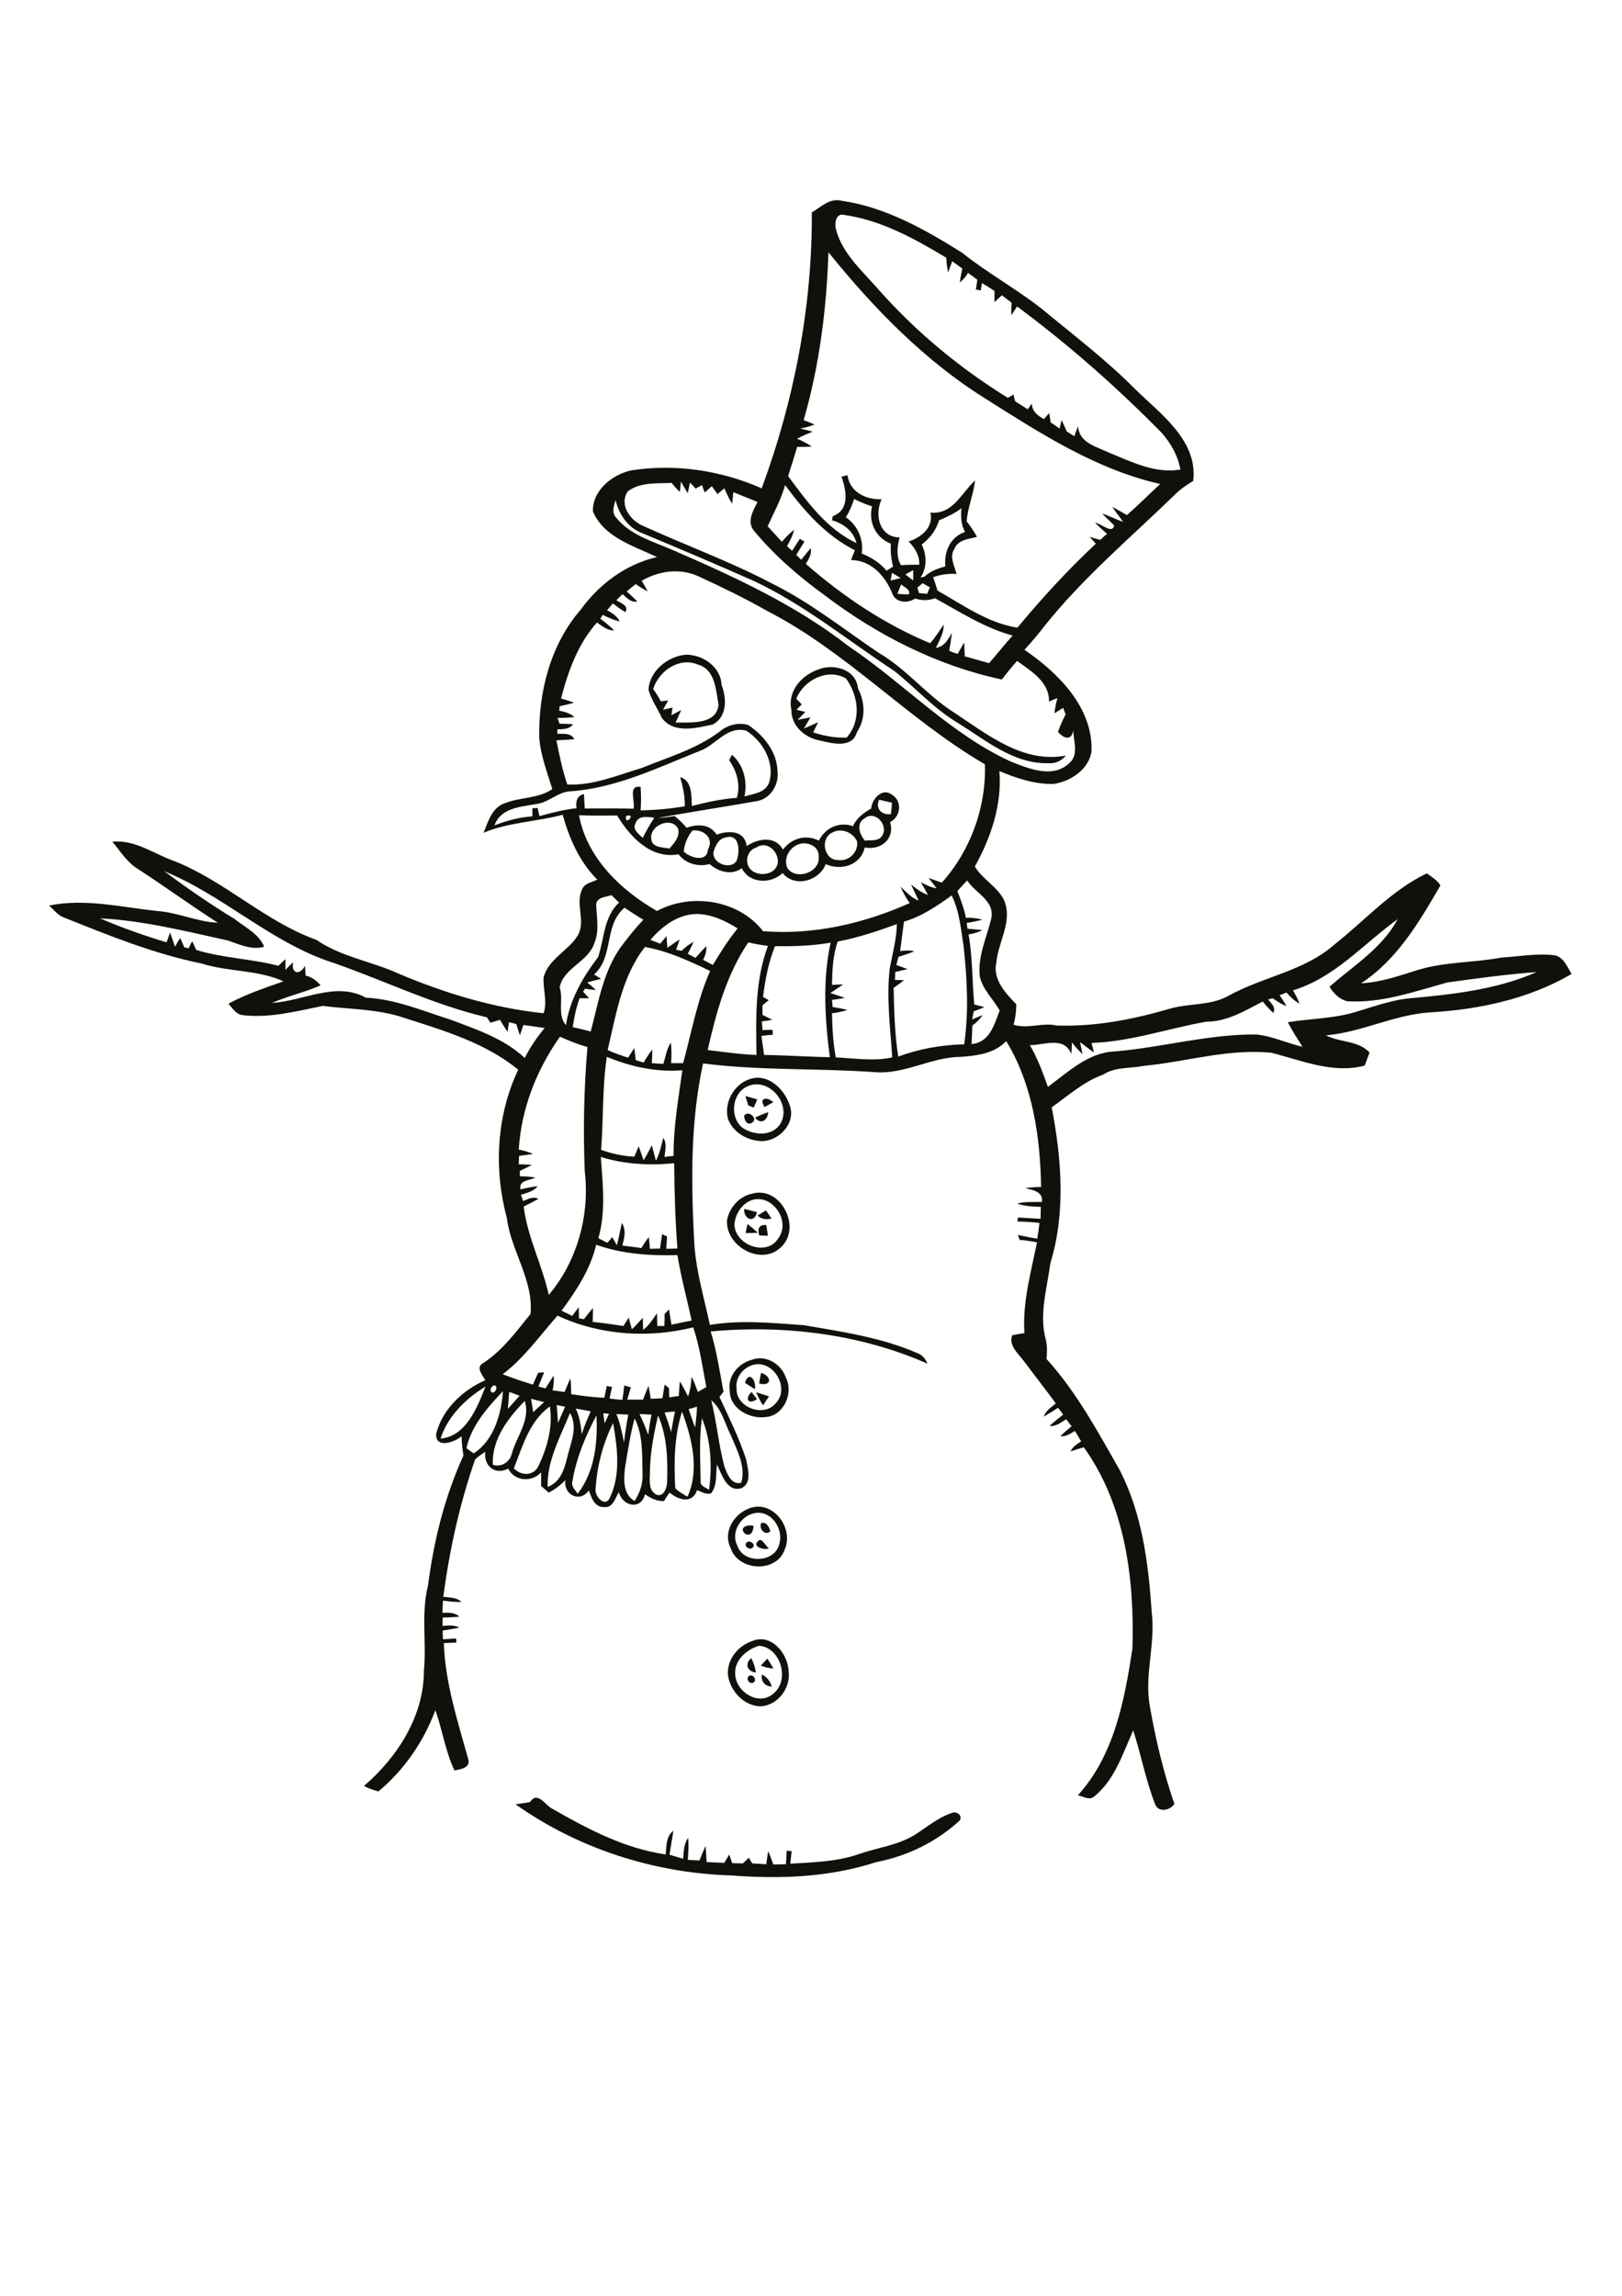 <?xml version="1.0" encoding="utf-8"?>
<!-- Generator: Adobe Illustrator 21.0.2, SVG Export Plug-In . SVG Version: 6.00 Build 0)  -->
<svg version="1.2" baseProfile="tiny" id="Layer_1" xmlns="http://www.w3.org/2000/svg" xmlns:xlink="http://www.w3.org/1999/xlink"
	 x="0px" y="0px" viewBox="0 0 595 842" overflow="scroll" xml:space="preserve">
<path fill="#12100B" d="M194.4,660.9c2.9-4.2,5.4,1.1,8.3,2.5c12.9,7.4,26.6,14.6,41.5,16.7c0.3-3.1,0.1-6.6,2.8-8.7
	c-0.4,3-1,5.9-1.4,8.8c1.7,0.5,3.3,1,5,1.5c0.2-2.7,0.3-5.4,1.8-7.7c0.3,2.7,0.1,5.4-0.1,8.1c1.4,0.1,2.9,0.1,4.3,0.2
	c0.7-1.8,1.4-3.5,2.2-5.3c0.2,1.9,0.3,3.9,0.4,5.9c2.2,0.1,4.3,0.2,6.5,0.3c0.6-1,1.2-2,1.8-3.1c0.4,1.1,0.7,2.2,1.1,3.2
	c1.3,0,2.6,0.1,3.9,0.1c0.7-0.7,1.5-1.4,2.2-2.1c0.3,0.5,0.9,1.6,1.3,2.1c1.7,0.1,3.4,0.2,5.1,0.3c0.2-1.6,0.4-3.2,0.7-4.8
	c0.7,1.6,1.3,3.2,1.9,4.9c1.5,0,3-0.1,4.6-0.1c0.1-1.7,0.2-3.4,0.3-5c0.5,0.1,1.4,0.2,1.8,0.2c-0.2,1.5-0.3,3.1-0.5,4.6
	c8.4-0.5,17-0.7,25.1-3.5c6.8-2.4,14.3-3.2,20.6-7.1c4.4-2.8,8.5-6.3,13.5-8c1.8-0.8,4.2,0.9,2.9,2.8c-8.5,7.8-19.1,13-30.5,15.2
	c-17.2,5.6-35.4,6.3-53.2,4.9c-28.2-0.8-56.2-9.8-79.2-26.1C190.9,661.5,192.6,661.2,194.4,660.9 M279.5,614.1
	c1.8,0.9,3.1,2.5,3.6,4.5C280.5,618.3,279.1,616.7,279.5,614.1 M274.6,614.8c1.2-1.2,3.2,0.9,2,2.1
	C275.4,618.1,273.4,616,274.6,614.8 M277.3,613.4c-3.1-0.3-4.3-3.2-1.7-5.3C276.4,609.7,277,611.5,277.3,613.4 M281.5,608.3
	c0.8,1.2,1.5,2.4,2.2,3.6c-1.6-0.1-3.2-0.4-4.6-1.1C279.7,610.2,280.9,608.9,281.5,608.3 M278.4,603.6c-4.5,1.3-9.1,5.3-8.7,10.4
	c0.2,6.5,8.6,11.8,13.9,7.2C290,616.2,286.3,604,278.4,603.6 M275.8,601.9c7.1-3.1,13.3,4.6,13.5,11.1c0.8,6.1-4,12.4-10.2,12.8
	c-6.3-0.1-11.5-5.8-12.1-11.9C266.8,608.4,270.8,603.6,275.8,601.9 M273.9,565.7c1.1-1.1,3.5,0.7,2.2,1.9
	C275,568.7,272.6,567,273.9,565.7 M278,565.3c1.4-1.9,2.8,1.9,4.1,2.5C280.5,568.7,275.8,567.2,278,565.3 M273.3,562.5
	c-2.4-2.4,1-3.5,3.1-2.9C276.4,561.4,275.5,563.7,273.3,562.5 M279.2,558.6c1.9-0.7,3,1.5,3.4,3
	C280.7,563.4,278.3,560.7,279.2,558.6 M275.8,555.2c-4.6,1.5-7.7,7.2-5.3,11.7c2.2,6.8,14,6.3,15.4-0.8
	C287.6,560.3,282.3,553,275.8,555.2 M274.1,553.5c8.8-4.2,17.3,6.5,13.8,14.7c-3,8.8-17.1,8.1-19.9-0.5
	C265.2,562.1,268.9,555.8,274.1,553.5 M277.4,510.6c1.6,0.5,3.1,1,4.7,1.5c-0.7,1.1-1.5,2.2-2.2,3.3
	C278.9,513.9,278.1,512.3,277.4,510.6 M277.7,513.1c-3.1,2.2-4.7,0-2-2.6C276.2,511.2,277.2,512.5,277.7,513.1 M273.3,507.2
	c1.3-4.8,4.3-0.9,3.6,2.3C275.7,508.7,274.5,507.9,273.3,507.2 M279.2,503.5c4,1.2,4,5.1-0.7,3.9C278.7,506,278.9,504.7,279.2,503.5
	 M275.8,500.7c-3.5,1.2-6.1,4.7-5.6,8.5c-0.3,6.9,9.9,10.8,14.3,5.5C290.1,509.1,283.5,498.1,275.8,500.7 M275.8,498.7
	c5.1-2,10.9,1.6,12.5,6.6c2.9,5.6-0.8,13.9-7.4,14.4c-5.9,0.8-13.2-3.1-13.2-9.6C266.8,504.8,270.8,500,275.8,498.7 M278.5,453.1
	c-0.7-2.4-0.1-4.1,2.6-3.8c0.2,1.3,0.4,2.6,0.6,3.9C280.7,453.2,279.6,453.1,278.5,453.1 M274.2,448.9c1.3,1,2.6,2.1,3.8,3.2
	c-1.5,0.1-3,0.1-4.5,0.1C273.7,451.4,274,449.7,274.2,448.9 M277.9,445.8c0.8-0.5,2.3-1.4,3.1-1.9c0.7,1,1.3,2,2,3
	C281.1,447.4,279.3,447.1,277.9,445.8 M273,443.4c1.6,0.3,3.1,0.7,4.7,1.2C276.7,448.9,272.7,447,273,443.4 M274.9,440.5
	c-3.2,1.6-5.3,5.2-5.5,8.7c0.4,7.6,12.1,11.8,16.2,4.8C290.4,447.3,282.5,436.9,274.9,440.5 M275.8,437.8
	c10.5-3.1,18.5,12.3,10.7,19.6c-7.3,7.1-20.5-0.4-19.8-10C267.6,442.9,271.1,438.8,275.8,437.8 M273,409.1c1.7-2.1,5.3,1.3,2.8,2.7
	C274.1,412.9,272.9,410.7,273,409.1 M277,409.9c1.6-0.8,3.2-1.5,4.8-2C281.6,410.9,279.1,412.6,277,409.9 M280.5,406
	c-2.3-3.4,0.8-3.9,3.2-1.8C282.8,404.7,281.2,405.6,280.5,406 M273.4,402c1.5,0.3,2.9,0.8,4.4,1.2c-0.4,1-0.9,2-1.3,3
	c-0.5-0.2-1.5-0.6-2-0.8C274.1,404.2,273.8,403.1,273.4,402 M274,398.5c-5.6,2.6-6.4,11.5-1.5,15.2c4.2,2.8,11.1,3.1,13.9-1.8
	C290.4,404.6,281.7,394.7,274,398.5 M274.9,395.8c6.7-2.4,12.9,3.6,14.8,9.6c2.4,6.6-4.1,13.3-10.6,13.1c-5.1-0.3-10.3-3.2-12.1-8.3
	C265.6,404.4,269.1,397.8,274.9,395.8 M292.1,256.3c0.5,0.5,1.5,1.5,2,2c-0.5,0.5-1.4,1.5-1.9,2c1,0.3,2.1,0.5,3.2,0.8
	c-0.9,1-1.9,1.9-2.8,2.9c1.6-0.3,3.2-0.6,4.7-0.9c-0.8,1.4-1.6,2.7-2.4,4.1c1.7-0.7,3.4-1.5,5.2-2.3c-0.6,1.2-1.2,2.5-1.8,3.7
	c4,1.3,8.1,2.1,12.3,1.9c5.5-6.3,4.3-15.3-0.2-21.6C303.7,244.8,294.7,249.5,292.1,256.3 M300,245.6c5.6-2.4,14.1-0.2,14.7,6.8
	c2.7,5.2,2.9,11.3-0.4,16.2c-1.6,5.9-9,4.1-13.4,3c-5.5-0.9-10.7-5.3-10.6-11.3C288.8,253.6,294,247.7,300,245.6 M239.6,252.7
	c1,1.4,2,2.9,2.8,4.5c0.9-0.1,1.8-0.2,2.7-0.3c-0.6,1.1-1.3,2.3-1.9,3.4c1.2-0.3,2.3-0.5,3.5-0.8c-0.1,0.7-0.3,2.1-0.4,2.8
	c1.2-0.6,2.4-1.3,3.6-1.9c-0.7,1.6-1.4,3.1-2.1,4.6c5.5-0.1,15,0.9,15.8-6.5c-1-5.4-1.2-13.1-7.7-14.8
	C249.2,240.9,241.7,246,239.6,252.7 M251.7,240.1c6.2,0,12.7,4.5,13,11.1c1.9,5,2.1,11.6-3.2,14.5c-6,1.3-14.4,3.5-18.7-2.4
	c-1.6-3.5-3.9-6.7-4.9-10.3C238.2,246.1,245,240.6,251.7,240.1 M218.5,545.9c-0.6,2.6,3.3,7.1,5.1,3.6c4.2-8.5,2.9-18.5,1.3-27.6
	C221.2,529.3,219,537.6,218.5,545.9 M257.5,520.1c-1.1,7.6-0.6,15.3-0.5,23c-0.3,1.9,1.9,2.4,3.1,3.3
	C261.3,537.7,260.8,528.3,257.5,520.1 M232.8,520.2c-1.6,5.9-2.5,11.9-3.5,17.9c-0.5,4.3-0.9,9.9,3.5,12.4c1.9-3,3.1-6.4,2.9-10
	C235.5,533.7,236,526.5,232.8,520.2 M210,543.2c-0.6,1.9,1,3.2,1.9,4.6c6.3-8,7.4-18.9,6.9-28.7C214.8,526.6,211.4,534.7,210,543.2
	 M247.7,545.8c1.3,1.3,2.9,2.2,4.5,3.1c4.5-9.9,1.6-21.4-2-31.2C247.3,526.8,247.2,536.4,247.7,545.8 M238.4,540.5
	c-0.1,2.7-0.5,6.3,2.5,7.7c2.5,0.8,3.6-2.3,3.8-4.2c0.3-8.4,0.1-17.1-3.3-24.9C239.8,526.1,238.4,533.3,238.4,540.5 M234.6,518.6
	c1.2,2.4,2.2,5,3.2,7.6c0.3-2.5,0.7-5,1.2-7.4C237.5,518.7,236.1,518.7,234.6,518.6 M209.1,518.2c-3.5,8.7-8.5,17.5-8.2,27.1
	c4.5-1.6,6.1-6.3,7.1-10.5C209.2,529.4,212.2,523.5,209.1,518.2 M226.1,518.6c1.4,3.3,2.1,6.9,2.8,10.4c0.4-3.4,0.9-6.8,1.6-10.2
	C229,518.7,227.5,518.7,226.1,518.6 M221.3,518.3c0.2,1.2,0.3,2.5,0.5,3.7c0.5-1.2,1.1-2.3,1.6-3.5
	C222.9,518.5,221.8,518.3,221.3,518.3 M243.8,518c0.9,2.4,1.7,4.8,2.4,7.2c0.4-2.5,0.9-5,1.4-7.5C246.3,517.7,245,517.9,243.8,518
	 M252.6,516.8c0.8,2.2,1.5,4.5,2.4,6.7c0.3-2.5,0.6-5,0.7-7.6C254.6,516.2,253.6,516.5,252.6,516.8 M211.2,516.6
	c1.4,2.9,1.9,6.2,2.2,9.4c0.9-2.9,2.1-5.7,3.3-8.4C214.8,517.2,213,516.9,211.2,516.6 M188.5,538.5c2.6,2.8,7.2,2.9,9-0.8
	c3.2-6.7,5.4-14.4,4.2-21.9C194.2,521.2,191.7,530.4,188.5,538.5 M204.2,515.3c0.2,2.2,0.4,4.3,0.5,6.5c0.9-2,1.7-3.9,2.6-5.9
	C206.3,515.7,205.2,515.5,204.2,515.3 M260.9,513.5c2,8,2.7,16.3,4.8,24.2c1,2.7,2.5,7,6.2,6.1c1.8-6-1.6-12-3.8-17.4
	C265.9,522.1,264.8,516.8,260.9,513.5 M180.8,537.2c3,1,6.1-0.9,6.9-3.9c1.7-6.5,7-12.4,4.8-19.5C186.4,520,180.3,528,180.8,537.2
	 M194.8,513c0.3,1.6,0.5,3.2,0.8,4.9c1.3-1.2,2.6-2.4,4-3.7C198,513.8,196.4,513.4,194.8,513 M186.8,510.5c-0.2,2-0.3,4.1-0.5,6.2
	c1.4-1.6,2.9-3.2,4.3-4.8C189.3,511.4,188.1,510.9,186.8,510.5 M171.1,531.1c0.7,0.5,2,1.5,2.7,1.9c7.4-4.8,10.1-14.4,10.7-22.8
	C178.8,516.2,172.9,522.9,171.1,531.1 M161.6,527.6c9.4-0.8,13.5-11.5,16.5-19.1C170.9,512.9,164.3,519.3,161.6,527.6 M180.9,508.2
	c-0.8,0.4-1.5,2.1-0.3,2.5C182.2,510.8,182.8,507.5,180.9,508.2 M184.4,504c3.7,1.4,7.4,2.7,11.1,3.8c0.6-1.5,1.3-2.9,1.9-4.3
	c0.5-0.1,1.6-0.2,2.2-0.2c-0.7,1.7-1.4,3.5-2.1,5.2c0.9,0.2,1.8,0.5,2.6,0.7c1-1.6,2-3.2,3-4.7c0.2,1.8,0,3.6-0.4,5.4
	c1.5,0.2,2.9,0.4,4.4,0.6c0.7-1.7,1.4-3.3,2.1-5c0.3,1.9,0.3,3.9,0.3,5.8c4,0.6,8.1,1.2,12.2,1.3c0.3-1.4,0.6-2.9,0.9-4.3
	c0.5,0.1,1.4,0.3,1.9,0.3c-0.3,1.4-0.6,2.8-0.9,4.3c1.5,0.2,3.1,0.4,4.7,0.5c0.3-1.7,0.5-3.5,0.7-5.3c0.8,0.2,1.6,0.5,2.4,0.7
	c-0.4,1.5-0.9,3-1.3,4.5c1.9,0,3.9,0,5.8,0c0.6-1.7,1.3-3.4,2-5c0.3,1.5,0.6,3.1,0.8,4.7c1.4-0.1,2.9-0.1,4.3-0.2
	c0.3-1.7,0.5-3.3,0.8-5c0.4,0.3,1.2,0.9,1.6,1.3c0,1.1,0.1,2.3,0.1,3.4c1.2-0.2,2.4-0.4,3.5-0.5c0.1-1.8,0.2-3.6,0.4-5.4
	c1.1,1.8,2,3.7,3,5.5c0.9-2.3,1.1-4.8,1.3-7.2c0.9,1.8,1.6,3.7,2.3,5.6c1-0.6,2.1-1.2,3.1-1.8c-1.4-7.3-2.4-14.8-4.8-21.9
	c-16.5,4.1-34.4,2.9-49.8-4.3C198,489.9,192.3,498,184.4,504 M206,480.7c1.3,0.6,2.6,1.3,3.9,1.9c0.8-1.1,1.6-2.1,2.4-3.2
	c0,1.4,0.1,2.8,0.1,4.1c0.5,0.1,1.4,0.2,1.8,0.3c1.1-1.4,2.2-2.8,3.3-4.1c0,1.7,0,3.4-0.1,5.1c3.8,0.4,7.5,0.9,11.3,1.5
	c0.6-1,1.3-2,1.9-3.1c0.4,1.4,0.8,2.9,1.2,4.3c1.4-1.3,2.7-2.8,4-4.2c0,1.1,0.1,3.3,0.1,4.4c2.2-1.6,3.6-3.9,5.1-6.1
	c0,1.6,0.1,3.1,0.1,4.7c0.9,0,1.8,0,2.6,0c0.1-1.5,0.1-3,0.1-4.4c0.4-0.4,1.2-1.3,1.6-1.7c0.3,1.9,0.6,3.8,0.9,5.6
	c2.5-0.5,4.9-1,7.4-1.5c-1.7-8-3.9-15.9-5.2-24c-10,0.3-20.3-0.4-29.8-3.8C216.5,465.7,211.4,473.3,206,480.7 M220.4,424.3
	c0.7,9.9,1.9,20.1-0.9,29.8c1.1,0.6,2.2,1.1,3.3,1.7c0.4-0.5,1.4-1.6,1.8-2.1c0.4,0.7,1.2,2.2,1.7,3c0.7-2.7,1.2-5.5,1.8-8.2
	c1.7,2.6,0.9,5.5,0.2,8.3c2.3,0.3,4.6,0.6,7,0.9c0.8-1.4,1.7-2.7,2.7-4c0.2,1.4,0.3,2.9,0.4,4.3c1.2,0,2.4-0.1,3.7-0.1
	c0.3-1.8,0.5-3.5,0.8-5.3c0.4,0.2,1.3,0.7,1.8,0.9c-0.1,1.5-0.2,3-0.3,4.5c1.4,0,2.7-0.1,4.1-0.1c-0.8-10.4-1.1-20.8-1.2-31.3
	C238.2,427.5,229,427,220.4,424.3 M222.6,387.6c-1.7,11.3-1.2,22.7-2.1,34.1c3.9,1.4,8,2.3,12.2,2.5c0.5-1.3,1.1-2.5,1.6-3.8
	c0.6,1.7,1.2,3.4,1.8,5.1c1.1-1.8,2.1-3.6,3-5.5c0.5,1.9,1,3.8,1.5,5.7c1.4-2.6,2-5.6,2.7-8.4c1.5,2.1,0.6,4.7,0.5,7
	c0.8-0.1,2.5-0.3,3.3-0.4c-0.1-10.6,1.8-21,3.2-31.4C240.8,393.3,231.3,391.2,222.6,387.6 M190.3,421.6c1.8,0.4,3.6,0.8,5.2,1.6
	c-1.7,0.3-3.4,0.5-5.1,0.7c0,0.8-0.1,2.3-0.1,3.1c1.6,0,3.2,0.1,4.8,0.2c-1.4,0.8-2.9,1.5-4.4,2.2c0,0.7,0,1.3,0,2
	c1.9,0,3.8,0.1,5.7,0.5c-2.2,1.1-6.1,0.8-5.5,4.3c2.1-0.5,4.2-0.9,6.3-1.2c-1.4,2-3.9,2.4-6.1,3.2c0.2,0.6,0.6,1.7,0.8,2.3
	c1.8-0.7,3.7-1.9,5.6-0.8c-1.8,1-3.6,1.9-5.4,2.8c1.4,11.3,6.8,21.4,9.2,32.4c10.5-12.4,15.1-29.3,13.2-45.4
	c-0.6-15.2-0.3-30.4,1-45.5c-3.5-1-6.8-2.3-10.1-3.8C196.8,392.4,191.2,406.7,190.3,421.6 M236.6,347.3
	c-8.5,10.8-10.6,24.8-13.7,37.8c2.4,1.1,5,2,7.5,2.8c0.8-1.2,1.5-2.4,2.3-3.5c0.2,1.4,0.3,2.9,0.5,4.4c1,0.3,1.9,0.6,2.9,0.9
	c1-1.7,2-3.3,3.2-4.8c0,1.7-0.1,3.3-0.2,5c1.4,0.1,2.8,0.2,4.2,0.3c0.9-2.6,1.2-5.5,2.8-7.8c0.3,2.5,0.2,5,0.1,7.5
	c1.5,0,2.9,0,4.4,0c3.1-11.3,5.1-23,9.9-33.8C253,352.5,245.1,348.8,236.6,347.3 M284.3,347c-2.4,5.9-3.6,12.3-4.4,18.6
	c0.5,0.3,1.5,0.9,2.1,1.2c-0.8,0.6-1.6,1.3-2.3,1.9c0,1.1,0,2.3,0,3.5c1.2,0.6,2.4,1.2,3.6,1.8c-0.9,0.2-2.8,0.5-3.8,0.6
	c0.1,1.1,0.1,2.1,0.2,3.2c1.2-0.1,2.5-0.1,3.7-0.1c0,0.5,0.1,1.4,0.1,1.8c-1.4,0.1-2.8,0.2-4.2,0.4c0.3,2.3,0.7,4.6,1,7
	c8,0.1,16.1,0.7,24.1,0.8c-1.8-13.9-2.7-28.3,0.3-42C298,346.9,291.1,347.1,284.3,347 M274.5,345.6c-8,11.8-11.8,25.8-14.9,39.5
	c6,0.7,11.9,1.6,17.9,1.8c-0.2-13.4-0.6-27.2,4.2-40C279.3,346.6,276.9,346.2,274.5,345.6 M307.3,345.3c-1.8,5.1-2,10.5-2.1,15.9
	c1.4-0.1,2.7-0.1,4.1-0.2c-1.5,1.1-3.1,2.1-4.7,3.2c1.8,0.6,3.6,1.1,5.3,1.8c-1.6,0.3-3.2,0.5-4.7,0.7c0.1,0.7,0.2,1.9,0.2,2.6
	c1.8,0.3,3.6,0.6,5.5,1.1c-1.9,0.6-3.8,1-5.7,1.2c0.1,5.4,0.4,10.9,1.4,16.2c6.9,0.3,13.9,1.5,20.7,0c-0.7-10.9-2.2-21.9-0.9-32.7
	c1-5.4,2.5-10.7,2.6-16.2C321.9,341.5,314.7,343.9,307.3,345.3 M474.3,363.2c0.9,1.5,1.8,3.2,2.4,4.9c-1.9-1.1-3.4-2.5-4.8-4.1
	c-0.8,0.3-1.6,0.7-2.5,1c0.9,1.3,1.8,2.6,2.5,4c-1.8-0.7-3.5-1.8-5-2.9c-0.4,0.1-1.3,0.3-1.7,0.5c1.2,1.4,2.9,2.8,1.9,4.9
	c-1.4-1.3-2.7-2.7-3.9-4.2c-6.5,3.4-13.1,7.4-20.7,7.4c-14.1,2.5-27.7,7.3-42.1,7.8c0.3,1.2,0.6,2.3,0.9,3.5
	c-1.8-1.2-3.4-2.6-5.1-3.8c0.3,1.5,0.6,2.9,0.9,4.4c-1.4-1.3-2.7-2.8-3.9-4.3c0,1.1-0.1,3.2-0.2,4.3c-2.6-6.7-9.9-3.3-15.2-3.3
	c2.8,4.8,4.7,10,6.6,15.3c7.5-5.5,14.9-12.7,24.7-13c17.4-1.5,34.4-6.4,51.9-6.2c5.8,0.6,11.1,3.2,16.8,4.5c-1.9-3-3.8-5.9-5.4-9
	c7.9-1.3,15.9-1.3,23.6-3.4c7-2,13.9-4.7,21.3-5.4c15.7-1.4,31.8-3.2,46.4-9.6c-10.9,0.8-21.8,2.3-32.7,3.8
	c-12.1,3.3-24.2,7.7-36.8,6.9c-2.9-0.7-5-2.9-6.5-5.3c8.8-7.8,19.3-14.1,25-24.8C500.1,346.2,489.6,358.6,474.3,363.2 M238.6,344.7
	c1.2,0.5,2.4,0.9,3.6,1.4c0.8-0.9,1.5-1.9,2.3-2.8c0.1,1.4,0.2,2.9,0.3,4.3c1.5-1,3-2.1,4.5-3.1c-0.4,1.3-0.8,2.6-1.3,3.8
	c0.5,0.1,1.5,0.3,2,0.4c1.4-1.3,2.8-2.4,4.4-3.3c-0.6,1.5-1.4,3-2.1,4.4c0.9,0.5,1.9,1,2.8,1.5c1.3-1.4,2.6-2.9,4-4.3
	c0.1,1.8-0.3,3.4-1.2,5c1.2,0.6,2.4,1.3,3.6,1.9c2.8-4.6,5.6-9.2,9.1-13.4c-4.5-2.8-9.5-5.2-14.9-5.3
	C248.9,335.2,242.9,339.6,238.6,344.7 M229.1,332.9c-7.7,6.4-3.8,18-11.2,24.5c0.9,0.5,1.7,1,2.6,1.6c-1.7,0.4-3.4,0.8-5.1,1.3
	c1.1,0.9,2.2,1.8,3.2,2.8c-1.4-0.1-2.7-0.3-4-0.5c-0.2,0.3-0.6,0.9-0.7,1.1c0.7,0.8,1.5,1.6,2.2,2.4c-0.9,0-2.6,0-3.5,0
	c-1.2,3.4-2,7-2.5,10.6c2.2,0.5,4.4,1,6.6,1.6c2.8-10.5,4.5-21.7,10.9-30.8c2.6-3.5,5.4-7,8.4-10.2
	C233.6,335.9,231.4,334.4,229.1,332.9 M331.6,338c-0.5,3.6-0.9,7.2-1.4,10.8c1.7-0.2,3.5-0.4,5.2,0.1c-1.9,0.8-3.9,1.4-5.8,2
	c-0.3,1-0.5,2-0.8,3c1.4,0.5,2.7,1,4.1,1.5c-1.5,0.4-3,0.7-4.5,1.1c0,1-0.1,2-0.1,2.9c1.1,0,2.2,0,3.3,0.1c-1.2,1-2.5,1.9-3.8,2.8
	c0.2,8.4,0.4,16.9,1.7,25.2c7.8-2.9,16-4.3,24.2-4.5c1.7-11.9,1.1-23.9-0.2-35.8c-1-6.3-1.5-13-4.4-18.8
	C343.8,332.2,338.2,336.1,331.6,338 M218.7,331.9c0.2,4.7,1.2,9.6-0.7,14.1c-2.3,6.8-11.3,9-12.7,16.1c1.5,4.6-1,10,2.3,13.9
	c1.4-9.4,6.2-17.6,11.8-25c2.3-6.7,2-14.7,7.7-20c-0.9-0.9-1.9-1.8-2.8-2.7C222.3,329,218.7,329,218.7,331.9 M351.2,326.8
	c1.2,3.2,2.5,6.4,3.1,9.8c2-0.1,4.1,0.1,6,0.7c-1.9,0.5-3.8,0.9-5.7,1.2c0.1,0.5,0.2,1.5,0.3,2.1c1.8,0.1,3.6,0.3,5.4,0.5
	c-1.5,0.9-3.3,1.3-5,1.6c1.5,8.5,1.3,17.1,2.1,25.7c1.2,0.3,2.5,0.6,3.7,1c-1.3,0.5-2.6,1-3.9,1.5c-0.2,1-0.4,2-0.6,3
	c1.3-0.6,2.5-1.1,3.8-1.6c-0.9,1.5-2.2,2.7-3.7,3.8c-0.1,2.2-0.2,4.5-0.3,6.8c6.5-0.5,8.4-7.1,10.3-12.3c-2.3-4.2-6.3-7.7-7.3-12.6
	c-0.8-7.5,2.7-14.4,4.3-21.5c1-6.4-6-9-8.9-13.6C353.6,324.1,352.4,325.5,351.2,326.8 M60.2,319.5c8.4,6.2,16.9,12.1,25.8,17.5
	c3.9,3.1,8.9,5.4,10.9,10.2c-4.6,1.4-9.1-0.9-13.4-2.3c-15.5-3.4-30.9-7.3-46.8-8.1c7.9,3.4,16.1,6.3,24.4,8.8
	c0.3-0.9,1-2.7,1.3-3.6c0.6,1.7,1.2,3.5,1.8,5.2c0.6-1.1,1.2-2.1,1.9-3.2c0.5,1.1,1,2.3,1.5,3.4c0.4,0.1,1.2,0.3,1.6,0.4
	c0.3-0.7,1-2,1.3-2.6c0.5,1.1,1,2.1,1.5,3.2c9.8,3,20.2,3.2,30.1,5.8c0.9-0.8,1.7-1.6,2.6-2.4c0,1,0,3,0,3.9
	c0.9-0.9,1.9-1.9,2.8-2.8c-0.7,4.4,2.5,4.8,4.4,1.3c0.1,1.2,0.1,2.4,0.2,3.6c2.3,0.5,4.1,1.9,5.5,3.6c-5.8,2.5-12,3.9-17.8,6.4
	c11.4-0.6,23.4-8,34.4-1.9c10.9,0.5,21,4.9,31.2,8.1c9.5,3.6,19.5,6.9,27.1,14c2-4,4.5-7.6,7.3-11c-2.6-0.4-5.2-0.7-7.8-1.1
	c-0.4,1.3-0.9,2.5-1.3,3.8c-0.4-1.4-0.9-2.7-1.3-4.1c-0.9-0.3-1.8-0.5-2.7-0.7c-0.1,0.9-0.4,2.6-0.5,3.5c-1-1.4-1.9-2.9-2.8-4.4
	c-1.2,0.4-2.3,0.7-3.5,1.1c-0.3-0.5-1-1.5-1.3-2c-20.5-4.8-39.4-14.4-59.3-21C98,344.3,81.1,328,60.2,319.5 M277.5,310.8
	c-2.5,0.7-3.9,3.4-3.3,5.9c1.2,5.2,10.1,5.1,11.1-0.1C285.9,312.6,281.5,308.1,277.5,310.8 M292.8,309.7c-3.4,1.3-5.4,5.2-4,8.6
	c3.1,4.8,12.3,1.6,11.5-4.2C300.6,310.2,295.8,308.4,292.8,309.7 M266,307.2c-2.4,0.4-3.5,2.9-4.2,5c-1,4.3,6.1,7.1,8.4,3.5
	C271.5,312.3,271.4,305.4,266,307.2 M305.4,305.3c-4.7,2-3.2,10.1,1.9,10.1c3.9,0.7,7.7-2.8,7.1-6.8
	C313,305.3,308.6,303.5,305.4,305.3 M250.8,312.3c2.4,2.3,8.6,4.2,8.9-0.8c2.4-4.1-1.7-7.5-5.7-6.9
	C252.2,306.8,251.1,309.5,250.8,312.3 M238.9,307.6c0.2,3.4,4.3,3.1,6.7,3.6c1.7-2,3.8-4.2,3.2-7.1
	C246.6,299.2,238.2,302.6,238.9,307.6 M233.1,302c-1.2,2.3,1.3,3.9,2.7,5.3c1.2-2.6,2.7-5,4.2-7.4
	C237.5,299.6,234.1,298.9,233.1,302 M317.2,300.1c-3.3,1.8-1.9,6,0.1,8.2c2.1-0.3,5,0.4,6.3-1.8C326.1,302.7,321,297,317.2,300.1
	 M229.7,299.2C228.8,303.3,233.9,298.2,229.7,299.2 M322.5,293.3c-1.5,3.3,1,5.7,4.3,5.3c0.2-1.4,0.3-2.8,0.4-4.2
	C325.7,294,324.1,293.7,322.5,293.3 M256.7,275.4c-15.3,6.1-30.6,13.6-47.3,14.8c-4.7,0.1-8.1,4.2-12.8,4.7c-5.6,1-13,1.4-15.2,7.8
	c4.4-1.7,9.1-3,13.9-3.3c0-1,0-2,0-3c0.5,0,1.4,0,1.9-0.1c0.2,0.8,0.5,2.3,0.7,3c4.5-1.2,9-2.4,13.6-2.9c-0.4-2.4,0.1-4.5,2.7-5.2
	c0.1,1.8,0.2,3.5,0.3,5.3c6,0,12-0.1,17.9,0.1c0.7-2.7-2.2-8.8,2.6-8c0.2,2.9,0.2,5.7,0,8.6c5.4-0.1,10.9-0.6,16.2-1.5
	c0.1-3.7-0.7-7.2-1.7-10.7c4.5,1.3,4.1,6.9,4.3,10.6c5.4-1.4,10.9-2.6,16.5-3c1.4-4.9,0-9.7-2.8-13.8c0.2-0.5,0.7-1.5,1-2
	c4.4,3.9,5.7,9.7,4.6,15.3c3.2-1,7.6-1.3,9-5c2.3-7.3-2.2-15.2-8.3-19.1C266.7,266,262.5,273.4,256.7,275.4 M329.2,217.8
	c1.4,0.1,2.8,0.2,4.2,0.2c0.7-1.9-1.8-2.6-2.8-3.7C330.1,215.4,329.6,216.6,329.2,217.8 M338.4,213.9c-0.6,0.5-1.2,1.1-1.9,1.6
	c0.2,0.5,0.5,1.5,0.6,2c0.8,0.1,2.3,0.2,3,0.3c0.3-0.6,0.7-1.8,1-2.4C340.3,214.9,339.3,214.4,338.4,213.9 M327.2,210.1
	c-0.1,0.7-0.4,2.1-0.5,2.8c1.2-0.3,2.5-0.6,3.7-0.9C329.4,211.4,328.3,210.7,327.2,210.1 M332.1,210.7c0.7,0.5,2.2,1.6,2.9,2.2
	c0-1.3,0-2.5,0-3.8C334.1,209.6,333.1,210.1,332.1,210.7 M235.4,213c0.8,1.3,1.5,2.6,2.2,3.9c-1.5-0.8-3-1.7-4.4-2.7
	c-1.1,0.9-2.2,1.8-3.3,2.7c1.3,1.2,2.6,2.4,3.9,3.7c-2.3,0.5-3.8-1.3-5.4-2.7c-0.8,0.7-1.5,1.5-2.3,2.2c1.6,1.2,4.7,1.9,3.3,4.4
	c-1.6-0.9-3.1-2.1-4.6-3.2c-0.7,0.8-1.4,1.7-2.1,2.5c1.8,1,3.7,2.1,4.6,4.1c-2.2-0.5-4.2-1.4-6.2-2.4c-0.2,0.3-0.7,1.1-0.9,1.4
	c1.8,1.3,3.5,2.7,5.1,4.3c-2.5,0.1-4.4-1.6-6.3-2.9c-7,7.8-10.6,17.9-13.2,27.9c1.6,0.4,3.2,0.9,4.8,1.5c-1.7,0.5-3.5,0.9-5.3,1.3
	c0,0.4-0.1,1.2-0.2,1.6c2,0.5,4.1,0.9,5.6,2.4c-2.1,0.2-4.1,0.3-6.2,0.3c0.2,0.5,0.6,1.5,0.7,2.1c1.7,0,3.3,0.1,5,0.2
	c-1.3,1.9-3.6,1.8-5.7,1.9c0,0.4-0.1,1.2-0.1,1.6c2.3,0.1,5-0.4,6.3,2c-2.2,0.2-4.4,0.3-6.6,0.4c1.1,5.5,2.2,10.9,4,16.2
	c9.5,0.5,18.3-3.4,27.2-6c9.8-4,20.2-7,28.7-13.4c2.8-2.4,6.9-3.5,10.5-2.4c5.6,3.8,10.5,9.8,10.7,16.8c0.7,5.1-2.7,10.6-8.1,11.2
	c-11.9,2.1-24,3.9-35.8,6.1c2.1-0.1,4.1-0.4,6.2-0.7c1.6,1.3,3.1,2.8,4.4,4.3c3.9-1.5,8.5-1.4,11,2.5c4.4-1.6,10.3-1.6,11,4.2
	c4.1-2.8,10.5-3.9,13.3,1.3c3.1-4.2,8.5-5.7,13.2-3.3c2.3-4.7,7.5-7.1,12.5-5.3c1.3-3,4-4.9,6.7-6.5c0.2-3.5,4.1-7.7,7.5-5.1
	c4,2.3,3.4,8.1-0.6,10.1c1.9,6.1-3.4,10.5-9.3,9.3c-1.4,6.5-8.7,8.7-14.3,6.1c-2.3,6.2-11.4,8.8-15.8,3.3c-4.3,4.1-12.2,3.9-15-1.8
	c-3.7,2.8-8.6,1.3-11.8-1.5c-4.2,1.1-8.7-0.1-11.4-3.6c-10.1,1.9-17.8-6.4-22.5-14.2c-4.7,0-9.3,0.1-14-0.1
	c2.9,15.6,15.3,27.5,28.6,35.1c12.7-6.8,30.1-4,38.9,7.4c18.4,1.5,37.1-2.8,53.8-10.3c-1.3-1.9-2.5-3.9-3.3-6c2,1.9,3.9,4.1,6.6,5.1
	c-0.9-2-1.9-3.9-2.8-5.9c1.9,1.5,3.8,3,6.2,3.8c-0.8-1.5-1.7-3.1-2.6-4.6c1.9,0.9,3.7,1.9,5.8,2.2c-1-1.3-2-2.6-3-3.8
	c1.6,0.6,3.3,1.1,4.9,1.7c10.5-11.7,16.3-27.6,15.8-43.4c-28.2-16.4-50.7-41.3-79.8-56.2c-8.1-4.6-16.5-8.7-25-12.6
	C249.6,208.2,241.7,209.3,235.4,213 M344.5,190.8c-1.1,3.6-3.4,6.7-6.4,8.9c1.9,3.9,2,8.4-0.4,12.1c0.3-0.1,1.1-0.2,1.4-0.3
	c2.1-2,4.9-3,7.7-3.8c-0.6-5.3,1.9-10.9,7.2-12.6c-1.5-2.7-1.6-5.7-1.3-8.7C350.2,188.3,347.4,189.6,344.5,190.8 M313.3,183
	c-0.7,2.3-1.7,4.6-3,6.7c4.3,3,6.6,8.1,5.8,13.3c3.5,1.4,6.7,3.4,9.1,6.3c0.8-0.5,1.6-1,2.4-1.5c-0.7-2.7-1-5.6-0.8-8.4
	c-5.6-2.2-8.3-7.9-6.9-13.7C317.6,185,315.4,184,313.3,183 M288,177.9c-1.5,5.3-4.1,10.1-6.4,15.1c1.7,1.9,3.5,3.8,5.2,5.7
	c1.4-1.6,2.8-3.1,4.5-4.4c-0.5,2.1-1.5,4.1-2.6,6c0.6,0.6,1.3,1.1,1.9,1.7c0.9-1.5,1.9-2.9,2.8-4.4c0.4,0.3,1.2,0.7,1.7,1
	c-1,1.6-2,3.3-3,4.9c0.6,0.6,1.2,1.2,1.8,1.8c1.2-1.4,2.3-2.9,3.5-4.3c0.4,2.2-0.7,4-1.8,5.8c13.6,11.9,28.8,22.1,45.6,29.1
	c1.9-2.1,3.3-4.5,5-6.8c0,3.1-1.6,5.8-2.9,8.5c3.1-0.4,4.5-3.1,5.9-5.5c-0.3,2.2-0.6,4.4-1,6.6c1,0.4,2,0.8,3.1,1.1
	c0.8-1.4,1.6-2.8,2.4-4.2c0.1,1.7,0.1,3.4,0.2,5.1c3,0.8,5.9,1.7,8.9,2.5c3-3.3,5.7-6.9,8.7-10.1c-10.3-2.8-19.2-8.6-28.5-13.7
	c-2.4,0.9-4.9,0.9-7.3,0.1c-2.7,1.9-7.2,1.6-8.4-1.9c-2.5-6.3-7.8-12.2-15.1-12.2c0.4-1.2,0.9-2.4,1.4-3.6
	C302.9,196.4,295,187.4,288,177.9 M230.3,180.2c-3.4,5.1,1.1,10.9,5.9,12.8c15.6,7.1,31.8,13,47,21c14,6.9,26.2,16.7,39.1,25.4
	c10.2,5.9,17.6,15.5,27.5,21.8c12.3,8.1,25.5,18.9,41.2,15.9c-1.6,1.9-3.8,3-6.3,2.8c-12.6,0.4-22.8-8.2-32.9-14.5
	c-8.9-5.2-15.7-12.9-23.7-19.3C311,234.9,295,221.7,276.4,213c-13.6-6-27.2-11.8-40.9-17.5c-5.2-2-8.4-6.8-9.7-12.1
	c-0.6,2.1-1.5,4.6,0.2,6.4c5.1,6.4,13.3,8.7,20.5,11.8c22.6,9.8,45.3,20.2,64.8,35.4c20.3,13.6,37.3,32.2,59.7,42.4
	c6.5,2.5,15,6.1,21,0.7c3.9-3,1.8-8.2,1.7-12.3c-0.6,4.1-3.6,3-5.6,0.6c0.8-2.2,1.7-4.3,2.8-6.4c-0.3-0.8-0.6-1.6-0.9-2.4
	c-1.1,0.7-2.1,1.3-3.2,2c0.2-1.9,0.6-3.8,1.1-5.6c-1,0.4-2.1,0.9-3.1,1.3c0.2-7.2-6.6-11.2-11.7-14.9c-2,2.2-3.8,4.5-5.6,6.8
	c-23.6-5-45.8-16.3-65-30.9c-9.4-6.8-18.3-14.5-25.8-23.5c-2.9-3.3-0.5-7.5,1.2-10.7c-3-1.2-5.9-2.4-8.9-3.6
	c-0.1,1.1-0.3,3.2-0.4,4.2c-1.2-1.7-2-3.7-2.9-5.6c-0.8,0.7-1.7,1.4-2.5,2.1c-0.7-1-1.4-1.9-2.1-2.9c-0.9,0.8-1.7,1.6-2.6,2.3
	c-0.3-0.9-0.7-1.8-1-2.7c-0.8,0.4-1.5,0.9-2.3,1.3c-0.5-0.6-1.6-1.7-2.1-2.2c-0.2,1-0.6,2.9-0.8,3.9c-0.9-1.4-1.7-2.8-2.5-4.3
	c-0.1,0.9-0.3,2.8-0.4,3.8c-1.1-1-2.1-2.1-3-3.3C241,177.4,234.9,176.7,230.3,180.2 M303.9,92.5c-0.7,20.8-3.3,41.6-9.1,61.6
	c1.4,0.5,2.7,1,4,1.6c-1.7,0.7-3.5,1.1-5.2,1.5c1.5,0.3,3,0.7,4.5,1.1c-1.9,0.8-3.9,1.6-5.7,2.6c1.9,0.8,3.7,1.7,5.4,2.9
	c-1.8,0.1-3.6,0.1-5.4,0.1c-1,3.6-2.2,7.2-3.3,10.7c7,9.4,14.1,19.4,25.1,24.6c-1.1-4.4-4.8-7.2-9-8.4c0.1-0.4,0.2-1.1,0.3-1.5
	c6.4-2.4,4.9-9.4,3.2-14.5c0.5-0.1,1.6-0.4,2.2-0.5c0.8,6.2,6.8,9,12.5,8.8c-2.7,5.8-0.8,13.9,6.6,14c-0.9,3.4-1.3,7,0.5,10.2
	c2.2-0.2,4.5-0.2,6.7-0.2c0.2-3.4-1.6-6.2-3.9-8.5c4.6-1.5,9.3-5.2,8-10.6c8.3,0.8,11.4-7.3,16.4-11.8c-0.6,5.1-2.7,9.9-3.1,15
	c1.4,1.8,2.7,3.7,3.8,5.7c-3,0.8-7,1-8.3,4.4c-1.9,2.9,0,6.2,0.8,9.2c-2.9-0.2-5.9,0.2-8.6,1.2c0.6,1.6,1.1,3.2,1.6,4.9
	c9.4,5.3,18.5,11.9,29.3,13.6c9-10.8,18.5-21.2,28.8-30.8c-0.8-0.8-1.5-1.7-2.3-2.5c1,0.3,2.9,0.8,3.9,1.1c0.8-0.7,1.6-1.5,2.5-2.2
	c-1.5-1.3-3-2.7-4.4-4.1c2,0.1,6.4,4.4,7,1c-1.4-1.5-3-2.8-4.4-4.4c2.6,0.9,5.1,2.2,7.7,3.1c-1.3-1.9-2.7-3.6-4-5.5
	c1.8,0.9,3.6,2,5.4,3c4.2-3.7,8.1-7.6,12.2-11.4c-23.5-5.3-44-18.6-64.1-31.3C339.2,132.3,320.4,113,303.9,92.5 M306.6,83.9
	c2.2,8.7,9.1,14.9,14.8,21.3c13.9,15.9,30.3,29.6,48.3,40.7c0.7-0.4,1.4-0.8,2.1-1.2c0.1,0.6,0.4,1.9,0.6,2.5c1.5,0.9,3,1.9,4.6,2.9
	c0.5-0.7,1-1.4,1.5-2.1c0.1,2.8,2.1,4.5,4.5,5.7c0.6-0.8,1.2-1.5,1.9-2.2c0.2,1.1,0.3,2.2,0.5,3.4c1.1,0.7,2.2,1.5,3.3,2.3
	c0.2-0.8,0.5-2.3,0.7-3.1c0.7,1.3,1.3,2.7,1.9,4.1c0.9,0.6,1.8,1.2,2.8,1.8c0.4-1.3,0.9-2.5,1.4-3.7c0.3,6.2,6.8,7.5,11.3,9.7
	c8.3,3.4,17,7.8,26.2,6.2c-0.9-5-3.4-9.5-6.7-13.3c-16.5-16.8-34.3-32.5-53.2-46.5c-0.7,1.1-1.4,2.1-2.1,3.2c-0.1-1.5,0-3,0.1-4.6
	c-1.2-0.9-2.4-1.8-3.6-2.7c-0.9,0.8-1.8,1.7-2.7,2.5c0-1.4,0-2.7,0-4.1c-1.5-1-3.1-2-4.6-2.9c-0.1,0.7-0.3,2-0.4,2.7
	c-0.4-0.1-1.3-0.2-1.8-0.3c0.2-1.2,0.3-2.4,0.5-3.6c-1.1-0.9-2.3-1.7-3.4-2.5c-0.8,1.3-1.7,2.5-3,3.4c0.2-1.7,0.6-3.3,0.9-5
	c-1.2-0.9-2.5-1.8-3.7-2.7c-0.5,1.4-1,2.8-1.5,4.1c-0.4-1.8-0.6-3.6-0.7-5.4c-11.7-7-23.9-13.8-37.6-15.7
	C306.7,78.1,306.1,81.9,306.6,83.9 M297.8,77.9c3.4-2,6.5-5.3,10.8-4.3c16.1,2.3,30.6,10.5,44.2,19c9.4,7.5,20,13.3,29.4,20.7
	c11.6,9.6,23.6,18.7,34.2,29.4c9.4,9.2,23.1,18.9,21.3,33.7c-2.2,1.3-4.3,2.7-6.2,4.5c-16.3,15.9-33.9,30.6-48.2,48.5
	c-2.4,3.1-4.8,6-7.5,8.9c12.4,8.5,25.2,21.2,24.6,37.3c-1,6.6-7.7,11-13.9,11.9c-6.9,0.2-13.6-2.1-19.9-4.7c1,12.3-3.1,24.4-9,35
	c2.9,4.8,8.4,7.4,10.8,12.5c3.1,7.7-2.2,15-2.9,22.6c-1.5,6.2,3.4,11.4,7.3,15.4c0,2.5-0.3,5-1,7.5c5.2,1.7,10.5-0.9,15.8,0.3
	c14,0.5,27.9-2.2,41.3-6.1c7-2.1,14.8-1.1,21.4-4.6c12.7-7.2,28-9.1,39.2-19c11.2-8.8,20.9-19.9,33.9-26.1c1.8,1.3,3.8,2.5,5,4.4
	c-7.7,13.3-15.9,27.3-29.1,35.9c7.2-0.3,14.1-2.8,20.9-4.9c9.9-3,20.3-2.6,30.4-4.5c6.4-0.4,12.9-1.6,19.3-0.9
	c3.6,0.4,5,4.3,6.6,6.9c-15.7,9.2-34.2,13.1-52.2,14.1c-13,0.9-24.9,7.3-37.9,8.4c5.1,2.7,11.8,1.8,16,6.3c-0.6,1.6-1.2,3.2-1.8,4.8
	c-11.6,3.1-23.1-1.9-34.2-4.7c-15.8-1.6-31.2,3.3-46.8,4.8c-5,1-10.5,0.3-14.9,3.2c-7.1,2.5-12.8,7.7-18.9,12
	c3.6,18.8,5.2,38.6-0.5,57.2c-1.2,9.2-4.2,18.6-1.7,27.9c0.6,2.3,0.5,4.8,0.3,7.2c10.9,12,18.6,26.3,26.6,40.3
	c8.5,16.2,10.8,34.8,12,52.8c1.4,11.5-2.8,22.9-0.7,34.3c2.1,12.1,5,24.2,9,35.8c-1.6,2.4-5.9,3.3-7.1,0c-3.4-8.7-5.1-18-8-27
	c-3.9,8.6-6.8,18.3-14.5,24.4c-1.8,1.3-3.9-0.2-5.8-0.6c13.3-14.6,17.1-34.8,20-53.7c0.8-25.5-2.6-52.6-17.8-73.9
	c-1.7,0.4-3.3,1-4.9,1.5c0.8-1.7,2.4-2.7,3.9-3.7c-0.8-1.3-1.5-2.6-2.3-3.8c-1.6,0.9-3.3,2.2-5.3,1.9c1.3-1.3,2.7-2.5,4.1-3.6
	c-0.7-0.9-1.3-1.7-2-2.6c-1.9,1.1-3.7,2.8-6.1,2.4c1.6-1.4,3.3-2.8,5-4.1c-0.6-0.9-1.2-1.7-1.9-2.5c-1.7,1.1-3.4,2.2-5.2,3.2
	c0.7-2.2,2.8-3.4,4.4-4.8c-3.8-5.2-7.8-10.3-11.7-15.5c-2-2.8-5.7-5.6-4.3-9.5c1.5-0.3,3-0.6,4.5-0.8c-0.8-11.2,2.4-22.3,4.6-33.3
	c-2.1-0.4-4.2-0.7-6.4-0.9c-0.1-0.4-0.4-1.4-0.6-1.8c2.3,0.5,4.7,1,7.1,1.4c0.3-1.9,0.6-3.8,0.8-5.8c-2.7-0.3-5.4-0.5-8.1-0.5
	c0.1-0.4,0.2-1.1,0.2-1.5c2.8,0.2,5.5,0.3,8.3,0.5c0-1.5,0.1-2.9,0.1-4.4c-2.9-0.1-5.9-0.2-8.7-1.2c3-0.8,6-0.5,9.1-0.6
	c0.5-3.8-3.2-4.3-6.1-5.1c1.9-0.3,3.8-0.3,5.8-0.4c-0.3-18.4-3.1-37.6-12.8-53.5c-4.3,4.6-10.9,5.4-16.8,5.8
	c-10.8,0.1-20.5,6.5-31.4,5.6c-21-1.5-42.1-0.5-63-3.2c-4.6,21.1-4.4,42.9-3.3,64.4c0.4,10.8,3.6,21.1,5.8,31.5
	c11.4-1.9,23-0.7,34.5,0.1c14,2.4,28.4,4.5,41.5,10.2c1.8,0.6,3.1,2.1,3.8,3.9c-24.7-10.9-52.7-14.3-79.5-11.8
	c2.2,7.2,3.3,14.7,4.7,22.1c-0.4,0.5-1.1,1.5-1.5,1.9c3.5,7.5,7.2,15,9.8,22.9c0.6,3.4,2.3,8.8-1.8,10.6c-5.3,1.5-7.1-5.1-8.9-8.7
	c-0.5,3.5,0.2,7.5-2.1,10.5c-1.8,0.7-3.5-0.5-5.2-1.1c-1.8,5.2-6.8,3.6-10.1,0.9c-0.7,1-1.4,2-2,3.1c-2.6,0.1-4.9-1-7-2.5
	c-1.5,6-8.3,4.4-9.6-0.8c-1.3,2.2-2.2,6-5.5,5.5c-3.4,0.1-4.6-3.5-5.5-6.1c-3.3,4.7-9.4,1.6-8.6-3.8c-1.8,1.9-3.8,3.4-6.1,4.6
	c-0.9-0.8-1.9-1.6-2.8-2.4c0-1.7,0-3.4,0-5c-3.5,3.7-9.7,3.3-12.1-1.4c-4.8,2.5-9-0.9-8.4-6.2c-1.2,0.9-2.6,1.7-3.7,2.8
	c-5.7,16.3-9.4,33.2-11.7,50.4c2.3,0.3,4.9,0.2,6.7,1.9c-2.3,0.1-4.5-0.2-6.8-0.5c-0.1,1.5-0.2,3-0.2,4.5c2.2-0.1,4.5-0.2,6.2,1.4
	c-2.1,0.2-4.1,0.3-6.1,0.3c0,1-0.1,2.1-0.1,3.1c2.1-0.2,4.3-0.4,6.2,0.6c-2,0.4-4,0.8-6.1,1.1c0,1.1,0,2.1,0.1,3.2
	c1.6-0.1,3.2-0.2,4.8-0.3c0,0.4,0.1,1.1,0.1,1.5c-1.5,0.1-3.1,0.1-4.6,0.2c0.5,14.6,5.1,28.7,9,42.7c0.8,3.1-3,3.6-5.1,4
	c-3.3-7-4.4-14.8-7-22.1c-4.3,11.5-11.4,21.9-20.9,29.8c-1.8-0.5-3.6-1.1-5.3-2c12.3-10.6,22-25.6,22-42.3c1-10.4-1.1-20.9,1.5-31.2
	c2.1-16.4,6.1-32.6,13-47.7c-0.4-2.3-0.6-4.7-0.7-7.1c-2.5,2.3-9.7,4.7-9.3-0.9c2.3-9,9.7-16,18-19.6c-1.1-2.1-3.7-4.8-0.6-6.4
	c7-4.6,12-11.5,17.2-17.9c1.2-12.4-7.2-23.2-8.7-35.3c-4.8-17.8-3.8-37.5,4.2-54.3c-12.1-9.9-27.2-14.3-41.8-19
	c-9.6-3.3-19.9-3.1-29.9-4.4c-9.9,2-19.9,4.7-30.1,3.3c-2-0.7-3.2-2.6-4.5-4.1c6.4-3.5,13.4-5.8,20.2-8.2
	c-9.4-4.3-20.1-3.4-29.9-6.5c-17.7-3.6-34.4-10.4-51.1-17.1c-2-0.9-3.4-2.8-5-4.2c13.1-2.7,26.5,0.6,39.6,2c7.6,0.5,14.7,4,22.3,4.3
	c-9.9-6.3-19.4-13.3-29.3-19.7c-4-2.4-6.4-6.5-9.4-10c8.4-0.9,15.4,4.6,23,7.2c18.5,7.4,33.1,22.1,51.9,28.8
	c9.1,6.3,20.5,7.9,30.4,12.5c16.9,7.1,34.6,12.5,52.9,14.4c1.5-4.4-0.3-8.8,0-13.2c1.8-6.7,8.9-9.6,12.4-15.1
	c3.3-5.3-0.9-11.7,1.7-17.1c0.9-2.3,3.6-2.6,5.6-3.6c-6.5-6.5-10.3-15.1-12.7-23.8c-9.6,2.6-19.7,2.7-29,6.6c1.6-4.1,3.2-9.5,8-10.9
	c5.6-2.2,12.1-1.6,17.2-5.1c-1.9-6.2-4.3-12.4-4.8-18.9c-0.3-16.7,4.1-34.1,15.2-46.9c6.8-9.4,16.6-16.7,28-19.3
	c-8.6-4.1-19.4-7.2-23.5-16.7c-0.3-7.7,7.1-13.6,14.1-15.1c16.1-2.5,32.9,0,47.8,6.6C291.3,146.9,298,112.5,297.8,77.9"/>
</svg>
